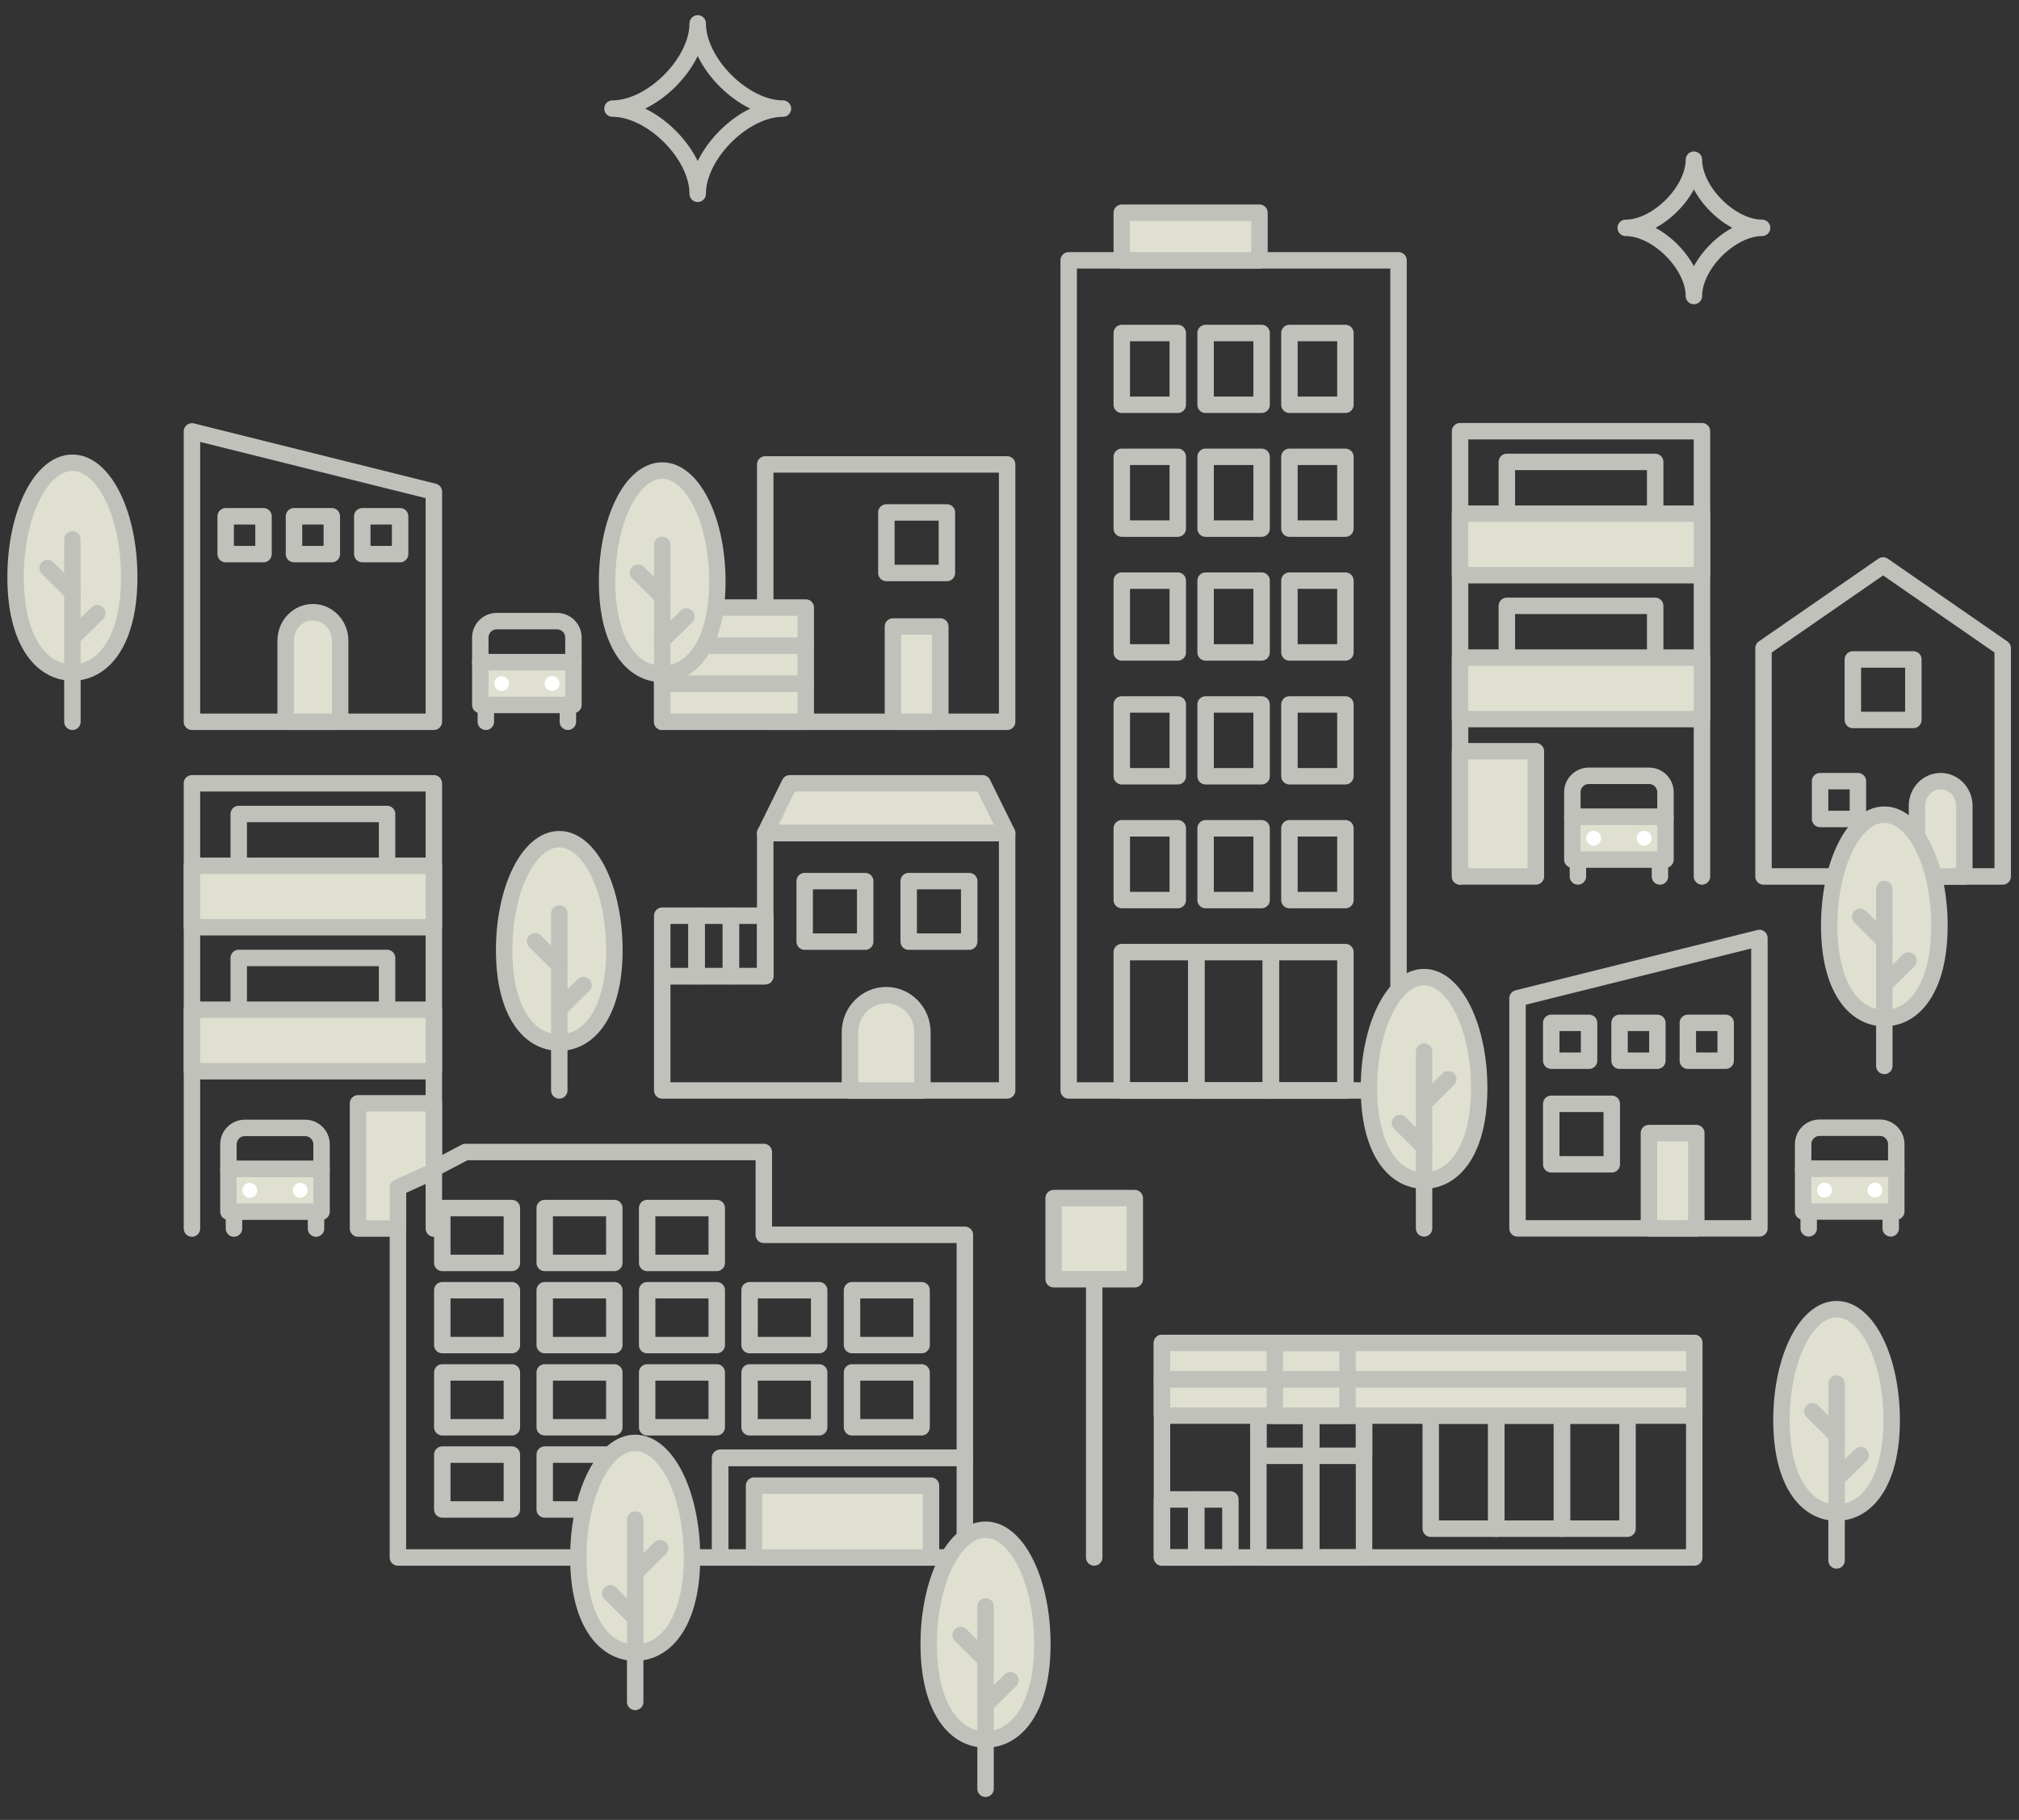 <?xml version="1.0" encoding="UTF-8"?>
<svg id="_レイヤー_1" xmlns="http://www.w3.org/2000/svg" version="1.1" viewBox="0 0 370.337 333.874">
  <rect x="0" y="0" width="370.337" height="333.874" fill="#333333" stroke="none"/>
  <!-- Generator: Adobe Illustrator 29.6.0, SVG Export Plug-In . SVG Version: 2.1.1 Build 207)  -->
  <g>
    <g>
      <polyline points="312.185 160.794 312.185 79.111 267.814 79.111 267.814 160.794" fill="none" stroke="#c1c1bc" stroke-linecap="round" stroke-linejoin="round" stroke-width="3.016"/>
      <rect x="276.394" y="111.148" width="27.21" height="20.076" fill="none" stroke="#c1c1bc" stroke-linecap="round" stroke-linejoin="round" stroke-width="3.016"/>
      <rect x="267.814" y="120.646" width="44.372" height="11.281" fill="#e0e0d1" stroke="#c1c1bc" stroke-linecap="round" stroke-linejoin="round" stroke-width="3.016"/>
      <rect x="276.394" y="84.74" width="27.21" height="20.076" fill="none" stroke="#c1c1bc" stroke-linecap="round" stroke-linejoin="round" stroke-width="3.016"/>
      <rect x="267.814" y="94.238" width="44.372" height="11.282" fill="#e0e0d1" stroke="#c1c1bc" stroke-linecap="round" stroke-linejoin="round" stroke-width="3.016"/>
    </g>
    <g>
      <path d="M305.494,149.863v-4.524c0-1.657-1.355-3.012-3.012-3.012h-11.059c-1.657,0-3.012,1.355-3.012,3.012v4.524h17.083Z" fill="none" stroke="#c1c1bc" stroke-linecap="round" stroke-linejoin="round" stroke-width="3.016"/>
      <line x1="304.477" y1="157.7" x2="304.477" y2="160.794" fill="none" stroke="#c1c1bc" stroke-linecap="round" stroke-linejoin="round" stroke-width="3.016"/>
      <rect x="288.411" y="149.863" width="17.083" height="7.837" fill="#e0e0d1" stroke="#c1c1bc" stroke-linecap="round" stroke-linejoin="round" stroke-width="3.016"/>
      <path d="M300.212,153.781c0,.753.611,1.364,1.364,1.364.753,0,1.364-.611,1.364-1.364,0-.753-.611-1.364-1.364-1.364-.753,0-1.364.611-1.364,1.364Z" fill="#fff"/>
      <line x1="289.429" y1="157.7" x2="289.429" y2="160.794" fill="none" stroke="#c1c1bc" stroke-linecap="round" stroke-linejoin="round" stroke-width="3.016"/>
      <path d="M293.693,153.781c0,.753-.611,1.364-1.364,1.364-.754,0-1.364-.611-1.364-1.364,0-.753.611-1.364,1.364-1.364.753,0,1.364.611,1.364,1.364Z" fill="#fff"/>
    </g>
    <rect x="267.814" y="137.82" width="13.906" height="22.973" fill="#e0e0d1" stroke="#c1c1bc" stroke-linecap="round" stroke-linejoin="round" stroke-width="3.016"/>
  </g>
  <g>
    <path d="M105.182,121.487v-4.524c0-1.657-1.355-3.012-3.012-3.012h-11.058c-1.657,0-3.012,1.356-3.012,3.012v4.524h17.083Z" fill="none" stroke="#c1c1bc" stroke-linecap="round" stroke-linejoin="round" stroke-width="3.016"/>
    <line x1="104.164" y1="129.324" x2="104.164" y2="132.418" fill="none" stroke="#c1c1bc" stroke-linecap="round" stroke-linejoin="round" stroke-width="3.016"/>
    <rect x="88.099" y="121.487" width="17.083" height="7.837" fill="#e0e0d1" stroke="#c1c1bc" stroke-linecap="round" stroke-linejoin="round" stroke-width="3.016"/>
    <path d="M99.9,125.406c0,.753.611,1.364,1.364,1.364s1.364-.611,1.364-1.364c0-.753-.611-1.364-1.364-1.364s-1.364.611-1.364,1.364Z" fill="#fff"/>
    <line x1="89.116" y1="129.324" x2="89.116" y2="132.418" fill="none" stroke="#c1c1bc" stroke-linecap="round" stroke-linejoin="round" stroke-width="3.016"/>
    <path d="M93.381,125.406c0,.753-.611,1.364-1.364,1.364s-1.364-.611-1.364-1.364c0-.753.611-1.364,1.364-1.364s1.364.611,1.364,1.364Z" fill="#fff"/>
  </g>
  <g>
    <path d="M2.861,105.899c0,11.599,4.666,17.474,10.421,17.474,5.755,0,10.42-5.876,10.42-17.474,0-11.599-4.665-21.001-10.42-21.001-5.755,0-10.421,9.403-10.421,21.001Z" fill="#e0e0d1" stroke="#c1c1bc" stroke-linecap="round" stroke-linejoin="round" stroke-width="3.016"/>
    <g>
      <line x1="13.282" y1="132.418" x2="13.282" y2="98.96" fill="none" stroke="#c1c1bc" stroke-linecap="round" stroke-linejoin="round" stroke-width="3.016"/>
      <line x1="13.282" y1="117.023" x2="17.848" y2="112.5" fill="none" stroke="#c1c1bc" stroke-linecap="round" stroke-linejoin="round" stroke-width="3.016"/>
      <line x1="13.282" y1="108.734" x2="8.715" y2="104.211" fill="none" stroke="#c1c1bc" stroke-linecap="round" stroke-linejoin="round" stroke-width="3.016"/>
    </g>
  </g>
  <g>
    <rect x="140.363" y="85.202" width="44.372" height="47.216" fill="none" stroke="#c1c1bc" stroke-linecap="round" stroke-linejoin="round" stroke-width="3.016"/>
    <g>
      <rect x="121.469" y="125.432" width="26.329" height="6.986" fill="#e0e0d1" stroke="#c1c1bc" stroke-linecap="round" stroke-linejoin="round" stroke-width="3.016"/>
      <rect x="121.469" y="118.446" width="26.329" height="6.986" fill="#e0e0d1" stroke="#c1c1bc" stroke-linecap="round" stroke-linejoin="round" stroke-width="3.016"/>
      <rect x="121.469" y="111.459" width="26.329" height="6.986" fill="#e0e0d1" stroke="#c1c1bc" stroke-linecap="round" stroke-linejoin="round" stroke-width="3.016"/>
      <rect x="162.584" y="94.014" width="11.1" height="11.101" fill="none" stroke="#c1c1bc" stroke-linecap="round" stroke-linejoin="round" stroke-width="3.016"/>
      <rect x="163.789" y="114.936" width="8.69" height="17.483" fill="#e0e0d1" stroke="#c1c1bc" stroke-linecap="round" stroke-linejoin="round" stroke-width="3.016"/>
    </g>
  </g>
  <g>
    <path d="M111.361,106.695c0,11.251,4.525,16.95,10.108,16.95,5.582,0,10.108-5.699,10.108-16.95s-4.526-20.371-10.108-20.371c-5.583,0-10.108,9.12-10.108,20.371Z" fill="#e0e0d1" stroke="#c1c1bc" stroke-linecap="round" stroke-linejoin="round" stroke-width="3.016"/>
    <g>
      <line x1="121.469" y1="132.418" x2="121.469" y2="99.963" fill="none" stroke="#c1c1bc" stroke-linecap="round" stroke-linejoin="round" stroke-width="3.016"/>
      <line x1="121.469" y1="117.485" x2="125.899" y2="113.097" fill="none" stroke="#c1c1bc" stroke-linecap="round" stroke-linejoin="round" stroke-width="3.016"/>
      <line x1="121.469" y1="109.445" x2="117.039" y2="105.057" fill="none" stroke="#c1c1bc" stroke-linecap="round" stroke-linejoin="round" stroke-width="3.016"/>
    </g>
  </g>
  <g>
    <g>
      <polyline points="35.208 225.39 35.208 143.707 79.579 143.707 79.579 225.39" fill="none" stroke="#c1c1bc" stroke-linecap="round" stroke-linejoin="round" stroke-width="3.016"/>
      <rect x="43.789" y="175.744" width="27.21" height="20.076" fill="none" stroke="#c1c1bc" stroke-linecap="round" stroke-linejoin="round" stroke-width="3.016"/>
      <rect x="35.208" y="185.242" width="44.371" height="11.282" fill="#e0e0d1" stroke="#c1c1bc" stroke-linecap="round" stroke-linejoin="round" stroke-width="3.016"/>
      <rect x="43.789" y="149.336" width="27.21" height="20.076" fill="none" stroke="#c1c1bc" stroke-linecap="round" stroke-linejoin="round" stroke-width="3.016"/>
      <rect x="35.208" y="158.834" width="44.371" height="11.282" fill="#e0e0d1" stroke="#c1c1bc" stroke-linecap="round" stroke-linejoin="round" stroke-width="3.016"/>
    </g>
    <g>
      <path d="M41.899,214.459v-4.524c0-1.657,1.355-3.012,3.012-3.012h11.059c1.657,0,3.012,1.355,3.012,3.012v4.524h-17.083Z" fill="none" stroke="#c1c1bc" stroke-linecap="round" stroke-linejoin="round" stroke-width="3.016"/>
      <line x1="42.916" y1="222.296" x2="42.916" y2="225.39" fill="none" stroke="#c1c1bc" stroke-linecap="round" stroke-linejoin="round" stroke-width="3.016"/>
      <rect x="41.899" y="214.459" width="17.083" height="7.837" fill="#e0e0d1" stroke="#c1c1bc" stroke-linecap="round" stroke-linejoin="round" stroke-width="3.016"/>
      <path d="M47.181,218.377c0,.754-.611,1.364-1.364,1.364s-1.364-.611-1.364-1.364c0-.753.611-1.364,1.364-1.364s1.364.611,1.364,1.364Z" fill="#fff"/>
      <line x1="57.965" y1="222.296" x2="57.965" y2="225.39" fill="none" stroke="#c1c1bc" stroke-linecap="round" stroke-linejoin="round" stroke-width="3.016"/>
      <path d="M53.7,218.377c0,.754.611,1.364,1.364,1.364.753,0,1.364-.611,1.364-1.364,0-.753-.611-1.364-1.364-1.364-.753,0-1.364.611-1.364,1.364Z" fill="#fff"/>
    </g>
  </g>
  <g>
    <rect x="196.024" y="47.762" width="60.501" height="152.291" fill="none" stroke="#c1c1bc" stroke-linecap="round" stroke-linejoin="round" stroke-width="3.016"/>
    <g>
      <rect x="205.764" y="61.091" width="10.27" height="13.17" fill="none" stroke="#c1c1bc" stroke-linecap="round" stroke-linejoin="round" stroke-width="3.016"/>
      <rect x="221.139" y="61.091" width="10.27" height="13.17" fill="none" stroke="#c1c1bc" stroke-linecap="round" stroke-linejoin="round" stroke-width="3.016"/>
      <rect x="236.515" y="61.091" width="10.27" height="13.17" fill="none" stroke="#c1c1bc" stroke-linecap="round" stroke-linejoin="round" stroke-width="3.016"/>
      <rect x="205.764" y="83.807" width="10.27" height="13.17" fill="none" stroke="#c1c1bc" stroke-linecap="round" stroke-linejoin="round" stroke-width="3.016"/>
      <rect x="221.139" y="83.807" width="10.27" height="13.17" fill="none" stroke="#c1c1bc" stroke-linecap="round" stroke-linejoin="round" stroke-width="3.016"/>
      <rect x="236.515" y="83.807" width="10.27" height="13.17" fill="none" stroke="#c1c1bc" stroke-linecap="round" stroke-linejoin="round" stroke-width="3.016"/>
      <rect x="205.764" y="106.523" width="10.27" height="13.17" fill="none" stroke="#c1c1bc" stroke-linecap="round" stroke-linejoin="round" stroke-width="3.016"/>
      <rect x="221.139" y="106.523" width="10.27" height="13.17" fill="none" stroke="#c1c1bc" stroke-linecap="round" stroke-linejoin="round" stroke-width="3.016"/>
      <rect x="236.515" y="106.523" width="10.27" height="13.17" fill="none" stroke="#c1c1bc" stroke-linecap="round" stroke-linejoin="round" stroke-width="3.016"/>
      <rect x="205.764" y="129.239" width="10.27" height="13.17" fill="none" stroke="#c1c1bc" stroke-linecap="round" stroke-linejoin="round" stroke-width="3.016"/>
      <rect x="221.139" y="129.239" width="10.27" height="13.17" fill="none" stroke="#c1c1bc" stroke-linecap="round" stroke-linejoin="round" stroke-width="3.016"/>
      <rect x="236.515" y="129.239" width="10.27" height="13.17" fill="none" stroke="#c1c1bc" stroke-linecap="round" stroke-linejoin="round" stroke-width="3.016"/>
      <rect x="205.764" y="151.955" width="10.27" height="13.17" fill="none" stroke="#c1c1bc" stroke-linecap="round" stroke-linejoin="round" stroke-width="3.016"/>
      <rect x="221.139" y="151.955" width="10.27" height="13.17" fill="none" stroke="#c1c1bc" stroke-linecap="round" stroke-linejoin="round" stroke-width="3.016"/>
      <rect x="236.515" y="151.955" width="10.27" height="13.17" fill="none" stroke="#c1c1bc" stroke-linecap="round" stroke-linejoin="round" stroke-width="3.016"/>
      <rect x="205.764" y="174.671" width="13.673" height="25.381" fill="none" stroke="#c1c1bc" stroke-linecap="round" stroke-linejoin="round" stroke-width="3.016"/>
      <rect x="219.438" y="174.671" width="13.673" height="25.381" fill="none" stroke="#c1c1bc" stroke-linecap="round" stroke-linejoin="round" stroke-width="3.016"/>
      <rect x="233.111" y="174.671" width="13.673" height="25.381" fill="none" stroke="#c1c1bc" stroke-linecap="round" stroke-linejoin="round" stroke-width="3.016"/>
    </g>
    <rect x="205.764" y="39.027" width="25.256" height="8.735" fill="#e0e0d1" stroke="#c1c1bc" stroke-linecap="round" stroke-linejoin="round" stroke-width="3.016"/>
  </g>
  <g>
    <g>
      <path d="M92.477,174.329c0,11.251,4.526,16.95,10.108,16.95,5.582,0,10.108-5.699,10.108-16.95,0-11.251-4.525-20.371-10.108-20.371-5.582,0-10.108,9.121-10.108,20.371Z" fill="#e0e0d1" stroke="#c1c1bc" stroke-linecap="round" stroke-linejoin="round" stroke-width="3.016"/>
      <g>
        <line x1="102.585" y1="200.053" x2="102.585" y2="167.598" fill="none" stroke="#c1c1bc" stroke-linecap="round" stroke-linejoin="round" stroke-width="3.016"/>
        <line x1="102.585" y1="185.119" x2="107.015" y2="180.732" fill="none" stroke="#c1c1bc" stroke-linecap="round" stroke-linejoin="round" stroke-width="3.016"/>
        <line x1="102.585" y1="177.079" x2="98.155" y2="172.692" fill="none" stroke="#c1c1bc" stroke-linecap="round" stroke-linejoin="round" stroke-width="3.016"/>
      </g>
    </g>
    <g>
      <polygon points="144.862 143.707 180.236 143.707 184.735 152.836 140.363 152.836 144.862 143.707" fill="#e0e0d1" stroke="#c1c1bc" stroke-linecap="round" stroke-linejoin="round" stroke-width="3.016"/>
      <polygon points="140.363 179.094 140.363 152.836 184.735 152.836 184.735 200.053 147.798 200.053 140.363 200.053 121.469 200.053 121.469 193.066 121.469 186.08 121.469 179.094 140.363 179.094" fill="none" stroke="#c1c1bc" stroke-linecap="round" stroke-linejoin="round" stroke-width="3.016"/>
      <rect x="166.678" y="161.649" width="11.1" height="11.101" fill="none" stroke="#c1c1bc" stroke-linecap="round" stroke-linejoin="round" stroke-width="3.016"/>
      <rect x="147.6" y="161.649" width="11.1" height="11.101" fill="none" stroke="#c1c1bc" stroke-linecap="round" stroke-linejoin="round" stroke-width="3.016"/>
      <rect x="134.065" y="167.993" width="6.298" height="11.1" fill="none" stroke="#c1c1bc" stroke-linecap="round" stroke-linejoin="round" stroke-width="3.016"/>
      <rect x="127.767" y="167.993" width="6.298" height="11.1" fill="none" stroke="#c1c1bc" stroke-linecap="round" stroke-linejoin="round" stroke-width="3.016"/>
      <rect x="121.469" y="167.993" width="6.298" height="11.1" fill="none" stroke="#c1c1bc" stroke-linecap="round" stroke-linejoin="round" stroke-width="3.016"/>
      <path d="M169.192,200.053v-10.709c0-3.725-2.989-6.773-6.643-6.773s-6.643,3.048-6.643,6.773v10.709h13.286Z" fill="#e0e0d1" stroke="#c1c1bc" stroke-linecap="round" stroke-linejoin="round" stroke-width="3.016"/>
    </g>
  </g>
  <polygon points="132.106 267.458 176.98 267.458 176.98 226.539 140.104 226.539 140.104 211.342 85.388 211.342 72.988 217.856 72.988 285.733 132.106 285.733 132.106 267.458" fill="none" stroke="#c1c1bc" stroke-linecap="round" stroke-linejoin="round" stroke-width="3.016"/>
  <rect x="81.129" y="236.705" width="12.762" height="10.064" fill="none" stroke="#c1c1bc" stroke-linecap="round" stroke-linejoin="round" stroke-width="3.016"/>
  <rect x="99.917" y="236.705" width="12.762" height="10.064" fill="none" stroke="#c1c1bc" stroke-linecap="round" stroke-linejoin="round" stroke-width="3.016"/>
  <rect x="118.706" y="236.705" width="12.762" height="10.064" fill="none" stroke="#c1c1bc" stroke-linecap="round" stroke-linejoin="round" stroke-width="3.016"/>
  <rect x="81.129" y="221.628" width="12.762" height="10.064" fill="none" stroke="#c1c1bc" stroke-linecap="round" stroke-linejoin="round" stroke-width="3.016"/>
  <rect x="99.917" y="221.628" width="12.762" height="10.064" fill="none" stroke="#c1c1bc" stroke-linecap="round" stroke-linejoin="round" stroke-width="3.016"/>
  <rect x="118.706" y="221.628" width="12.762" height="10.064" fill="none" stroke="#c1c1bc" stroke-linecap="round" stroke-linejoin="round" stroke-width="3.016"/>
  <rect x="137.494" y="236.705" width="12.762" height="10.064" fill="none" stroke="#c1c1bc" stroke-linecap="round" stroke-linejoin="round" stroke-width="3.016"/>
  <rect x="81.129" y="251.782" width="12.762" height="10.064" fill="none" stroke="#c1c1bc" stroke-linecap="round" stroke-linejoin="round" stroke-width="3.016"/>
  <rect x="99.917" y="251.782" width="12.762" height="10.064" fill="none" stroke="#c1c1bc" stroke-linecap="round" stroke-linejoin="round" stroke-width="3.016"/>
  <rect x="81.129" y="266.859" width="12.762" height="10.064" fill="none" stroke="#c1c1bc" stroke-linecap="round" stroke-linejoin="round" stroke-width="3.016"/>
  <rect x="99.917" y="266.859" width="12.762" height="10.064" fill="none" stroke="#c1c1bc" stroke-linecap="round" stroke-linejoin="round" stroke-width="3.016"/>
  <rect x="118.706" y="251.782" width="12.762" height="10.064" fill="none" stroke="#c1c1bc" stroke-linecap="round" stroke-linejoin="round" stroke-width="3.016"/>
  <rect x="137.494" y="251.782" width="12.762" height="10.064" fill="none" stroke="#c1c1bc" stroke-linecap="round" stroke-linejoin="round" stroke-width="3.016"/>
  <rect x="156.283" y="236.705" width="12.762" height="10.064" fill="none" stroke="#c1c1bc" stroke-linecap="round" stroke-linejoin="round" stroke-width="3.016"/>
  <rect x="156.283" y="251.782" width="12.762" height="10.064" fill="none" stroke="#c1c1bc" stroke-linecap="round" stroke-linejoin="round" stroke-width="3.016"/>
  <rect x="132.106" y="267.458" width="44.874" height="18.275" fill="none" stroke="#c1c1bc" stroke-linecap="round" stroke-linejoin="round" stroke-width="3.016"/>
  <rect x="138.317" y="272.554" width="32.453" height="13.179" fill="#e0e0d1" stroke="#c1c1bc" stroke-linecap="round" stroke-linejoin="round" stroke-width="3.016"/>
  <g>
    <polygon points="322.721 225.357 278.35 225.357 278.35 183.149 322.721 172.083 322.721 225.357" fill="none" stroke="#c1c1bc" stroke-linecap="round" stroke-linejoin="round" stroke-width="3.016"/>
    <g>
      <rect x="284.538" y="202.503" width="11.1" height="11.101" fill="none" stroke="#c1c1bc" stroke-linecap="round" stroke-linejoin="round" stroke-width="3.016"/>
      <g>
        <rect x="297.067" y="187.654" width="6.938" height="6.938" fill="none" stroke="#c1c1bc" stroke-linecap="round" stroke-linejoin="round" stroke-width="3.016"/>
        <rect x="309.595" y="187.654" width="6.938" height="6.938" fill="none" stroke="#c1c1bc" stroke-linecap="round" stroke-linejoin="round" stroke-width="3.016"/>
        <rect x="284.538" y="187.654" width="6.938" height="6.938" fill="none" stroke="#c1c1bc" stroke-linecap="round" stroke-linejoin="round" stroke-width="3.016"/>
        <rect x="302.455" y="207.874" width="8.69" height="17.483" fill="#e0e0d1" stroke="#c1c1bc" stroke-linecap="round" stroke-linejoin="round" stroke-width="3.016"/>
      </g>
    </g>
  </g>
  <g>
    <path d="M330.743,214.426v-4.524c0-1.657,1.355-3.012,3.012-3.012h11.059c1.657,0,3.012,1.355,3.012,3.012v4.524h-17.083Z" fill="none" stroke="#c1c1bc" stroke-linecap="round" stroke-linejoin="round" stroke-width="3.016"/>
    <line x1="331.761" y1="222.263" x2="331.761" y2="225.357" fill="none" stroke="#c1c1bc" stroke-linecap="round" stroke-linejoin="round" stroke-width="3.016"/>
    <rect x="330.743" y="214.426" width="17.083" height="7.837" fill="#e0e0d1" stroke="#c1c1bc" stroke-linecap="round" stroke-linejoin="round" stroke-width="3.016"/>
    <path d="M336.025,218.344c0,.753-.611,1.364-1.364,1.364s-1.364-.611-1.364-1.364.611-1.364,1.364-1.364,1.364.611,1.364,1.364Z" fill="#fff"/>
    <line x1="346.809" y1="222.263" x2="346.809" y2="225.357" fill="none" stroke="#c1c1bc" stroke-linecap="round" stroke-linejoin="round" stroke-width="3.016"/>
    <path d="M342.544,218.344c0,.753.611,1.364,1.364,1.364.753,0,1.364-.611,1.364-1.364s-.611-1.364-1.364-1.364c-.753,0-1.364.611-1.364,1.364Z" fill="#fff"/>
  </g>
  <g>
    <path d="M271.319,199.633c0,11.251-4.525,16.95-10.108,16.95-5.582,0-10.108-5.699-10.108-16.95,0-11.251,4.525-20.372,10.108-20.372,5.583,0,10.108,9.121,10.108,20.372Z" fill="#e0e0d1" stroke="#c1c1bc" stroke-linecap="round" stroke-linejoin="round" stroke-width="3.016"/>
    <g>
      <line x1="261.211" y1="225.357" x2="261.211" y2="192.902" fill="none" stroke="#c1c1bc" stroke-linecap="round" stroke-linejoin="round" stroke-width="3.016"/>
      <line x1="261.211" y1="210.423" x2="256.782" y2="206.036" fill="none" stroke="#c1c1bc" stroke-linecap="round" stroke-linejoin="round" stroke-width="3.016"/>
      <line x1="261.211" y1="202.383" x2="265.641" y2="197.996" fill="none" stroke="#c1c1bc" stroke-linecap="round" stroke-linejoin="round" stroke-width="3.016"/>
    </g>
  </g>
  <g>
    <path d="M326.767,260.552c0,11.251,4.526,16.95,10.108,16.95s10.108-5.699,10.108-16.95c0-11.251-4.525-20.371-10.108-20.371s-10.108,9.12-10.108,20.371Z" fill="#e0e0d1" stroke="#c1c1bc" stroke-linecap="round" stroke-linejoin="round" stroke-width="3.016"/>
    <g>
      <line x1="336.875" y1="286.276" x2="336.875" y2="253.821" fill="none" stroke="#c1c1bc" stroke-linecap="round" stroke-linejoin="round" stroke-width="3.016"/>
      <line x1="336.875" y1="271.342" x2="341.305" y2="266.955" fill="none" stroke="#c1c1bc" stroke-linecap="round" stroke-linejoin="round" stroke-width="3.016"/>
      <line x1="336.875" y1="263.302" x2="332.445" y2="258.915" fill="none" stroke="#c1c1bc" stroke-linecap="round" stroke-linejoin="round" stroke-width="3.016"/>
    </g>
  </g>
  <g>
    <polygon points="323.474 160.794 367.346 160.794 367.346 118.915 345.41 103.734 323.474 118.915 323.474 160.794" fill="none" stroke="#c1c1bc" stroke-linecap="round" stroke-linejoin="round" stroke-width="3.016"/>
    <rect x="333.852" y="143.311" width="6.938" height="6.938" fill="none" stroke="#c1c1bc" stroke-linecap="round" stroke-linejoin="round" stroke-width="3.016"/>
    <path d="M360.311,160.794v-12.967c0-2.484-1.955-4.516-4.345-4.516-2.39,0-4.345,2.032-4.345,4.516v12.967h8.69-0Z" fill="#e0e0d1" stroke="#c1c1bc" stroke-linecap="round" stroke-linejoin="round" stroke-width="3.016"/>
    <rect x="339.86" y="120.98" width="11.1" height="11.1" fill="none" stroke="#c1c1bc" stroke-linecap="round" stroke-linejoin="round" stroke-width="3.016"/>
  </g>
  <g>
    <g>
      <polygon points="35.208 132.418 79.579 132.418 79.579 90.21 35.208 79.144 35.208 132.418" fill="none" stroke="#c1c1bc" stroke-linecap="round" stroke-linejoin="round" stroke-width="3.016"/>
      <g>
        <rect x="53.925" y="94.716" width="6.938" height="6.938" fill="none" stroke="#c1c1bc" stroke-linecap="round" stroke-linejoin="round" stroke-width="3.016"/>
        <rect x="41.396" y="94.716" width="6.938" height="6.938" fill="none" stroke="#c1c1bc" stroke-linecap="round" stroke-linejoin="round" stroke-width="3.016"/>
        <rect x="66.453" y="94.716" width="6.938" height="6.938" fill="none" stroke="#c1c1bc" stroke-linecap="round" stroke-linejoin="round" stroke-width="3.016"/>
      </g>
    </g>
    <path d="M62.39,132.418v-14.912c0-2.856-2.249-5.193-4.997-5.193-2.748,0-4.997,2.337-4.997,5.193v14.912h9.993Z" fill="#e0e0d1" stroke="#c1c1bc" stroke-linecap="round" stroke-linejoin="round" stroke-width="3.016"/>
  </g>
  <g>
    <path d="M126.93,285.717c0,11.599-4.665,17.474-10.421,17.474-5.755,0-10.42-5.876-10.42-17.474s4.665-21.001,10.42-21.001c5.755,0,10.421,9.403,10.421,21.001Z" fill="#e0e0d1" stroke="#c1c1bc" stroke-linecap="round" stroke-linejoin="round" stroke-width="3.016"/>
    <g>
      <line x1="116.51" y1="312.236" x2="116.51" y2="278.777" fill="none" stroke="#c1c1bc" stroke-linecap="round" stroke-linejoin="round" stroke-width="3.016"/>
      <line x1="116.51" y1="296.84" x2="111.943" y2="292.317" fill="none" stroke="#c1c1bc" stroke-linecap="round" stroke-linejoin="round" stroke-width="3.016"/>
      <line x1="116.51" y1="288.552" x2="121.077" y2="284.029" fill="none" stroke="#c1c1bc" stroke-linecap="round" stroke-linejoin="round" stroke-width="3.016"/>
    </g>
  </g>
  <g>
    <path d="M335.527,169.83c0,11.251,4.526,16.95,10.108,16.95,5.582,0,10.108-5.699,10.108-16.95,0-11.251-4.526-20.371-10.108-20.371-5.582,0-10.108,9.121-10.108,20.371Z" fill="#e0e0d1" stroke="#c1c1bc" stroke-linecap="round" stroke-linejoin="round" stroke-width="3.016"/>
    <g>
      <line x1="345.635" y1="195.554" x2="345.635" y2="163.099" fill="none" stroke="#c1c1bc" stroke-linecap="round" stroke-linejoin="round" stroke-width="3.016"/>
      <line x1="345.635" y1="180.62" x2="350.065" y2="176.233" fill="none" stroke="#c1c1bc" stroke-linecap="round" stroke-linejoin="round" stroke-width="3.016"/>
      <line x1="345.635" y1="172.58" x2="341.205" y2="168.193" fill="none" stroke="#c1c1bc" stroke-linecap="round" stroke-linejoin="round" stroke-width="3.016"/>
    </g>
  </g>
  <path d="M112.345,19.923c7.215,0,15.632,8.417,15.632,15.632,0-7.215,8.417-15.632,15.632-15.632-7.215,0-15.632-8.417-15.632-15.632,0,7.215-8.417,15.632-15.632,15.632Z" fill="none" stroke="#c1c1bc" stroke-linecap="round" stroke-linejoin="round" stroke-width="3.016"/>
  <path d="M298.2,41.802c5.772,0,12.505,6.734,12.505,12.506,0-5.772,6.734-12.506,12.506-12.506-5.772,0-12.506-6.734-12.506-12.506,0,5.772-6.734,12.506-12.505,12.506Z" fill="none" stroke="#c1c1bc" stroke-linecap="round" stroke-linejoin="round" stroke-width="3.016"/>
  <polygon points="79.58 214.879 79.58 202.416 65.673 202.416 65.673 225.39 72.992 225.39 72.992 217.856 79.58 214.879" fill="#e0e0d1" stroke="#c1c1bc" stroke-linecap="round" stroke-linejoin="round" stroke-width="3.016"/>
  <g>
    <path d="M170.353,301.645c0,11.599,4.665,17.474,10.421,17.474,5.755,0,10.421-5.876,10.421-17.474s-4.666-21.001-10.421-21.001c-5.755,0-10.421,9.403-10.421,21.001Z" fill="#e0e0d1" stroke="#c1c1bc" stroke-linecap="round" stroke-linejoin="round" stroke-width="3.016"/>
    <g>
      <line x1="180.774" y1="328.164" x2="180.774" y2="294.706" fill="none" stroke="#c1c1bc" stroke-linecap="round" stroke-linejoin="round" stroke-width="3.016"/>
      <line x1="180.774" y1="312.769" x2="185.341" y2="308.246" fill="none" stroke="#c1c1bc" stroke-linecap="round" stroke-linejoin="round" stroke-width="3.016"/>
      <line x1="180.774" y1="304.48" x2="176.207" y2="299.957" fill="none" stroke="#c1c1bc" stroke-linecap="round" stroke-linejoin="round" stroke-width="3.016"/>
    </g>
  </g>
  <g>
    <rect x="213.137" y="246.37" width="97.631" height="39.363" fill="none" stroke="#c1c1bc" stroke-linecap="round" stroke-linejoin="round" stroke-width="3.016"/>
    <rect x="213.137" y="253.038" width="97.631" height="6.667" fill="#e0e0d1" stroke="#c1c1bc" stroke-linecap="round" stroke-linejoin="round" stroke-width="3.016"/>
    <rect x="213.137" y="246.37" width="97.631" height="6.667" fill="#e0e0d1" stroke="#c1c1bc" stroke-linecap="round" stroke-linejoin="round" stroke-width="3.016"/>
    <rect x="240.509" y="259.705" width="9.691" height="26.028" fill="none" stroke="#c1c1bc" stroke-linecap="round" stroke-linejoin="round" stroke-width="3.016"/>
    <rect x="230.817" y="259.705" width="9.691" height="26.028" fill="none" stroke="#c1c1bc" stroke-linecap="round" stroke-linejoin="round" stroke-width="3.016"/>
    <rect x="286.501" y="259.705" width="12.033" height="20.745" fill="none" stroke="#c1c1bc" stroke-linecap="round" stroke-linejoin="round" stroke-width="3.016"/>
    <rect x="274.467" y="259.705" width="12.033" height="20.745" fill="none" stroke="#c1c1bc" stroke-linecap="round" stroke-linejoin="round" stroke-width="3.016"/>
    <rect x="262.434" y="259.705" width="12.033" height="20.745" fill="none" stroke="#c1c1bc" stroke-linecap="round" stroke-linejoin="round" stroke-width="3.016"/>
    <rect x="213.137" y="275.088" width="6.273" height="10.645" fill="none" stroke="#c1c1bc" stroke-linecap="round" stroke-linejoin="round" stroke-width="3.016"/>
    <rect x="219.411" y="275.088" width="6.274" height="10.645" fill="none" stroke="#c1c1bc" stroke-linecap="round" stroke-linejoin="round" stroke-width="3.016"/>
    <rect x="230.817" y="259.705" width="19.383" height="7.371" fill="none" stroke="#c1c1bc" stroke-linecap="round" stroke-linejoin="round" stroke-width="3.016"/>
    <g>
      <line x1="200.706" y1="225.919" x2="200.706" y2="285.733" fill="none" stroke="#c1c1bc" stroke-linecap="round" stroke-linejoin="round" stroke-width="3.016"/>
      <rect x="193.266" y="219.804" width="14.88" height="14.88" fill="#e0e0d1" stroke="#c1c1bc" stroke-linecap="round" stroke-linejoin="round" stroke-width="3.016"/>
    </g>
    <rect x="233.842" y="246.371" width="13.334" height="13.334" fill="none" stroke="#c1c1bc" stroke-linecap="round" stroke-linejoin="round" stroke-width="3.016"/>
  </g>
</svg>